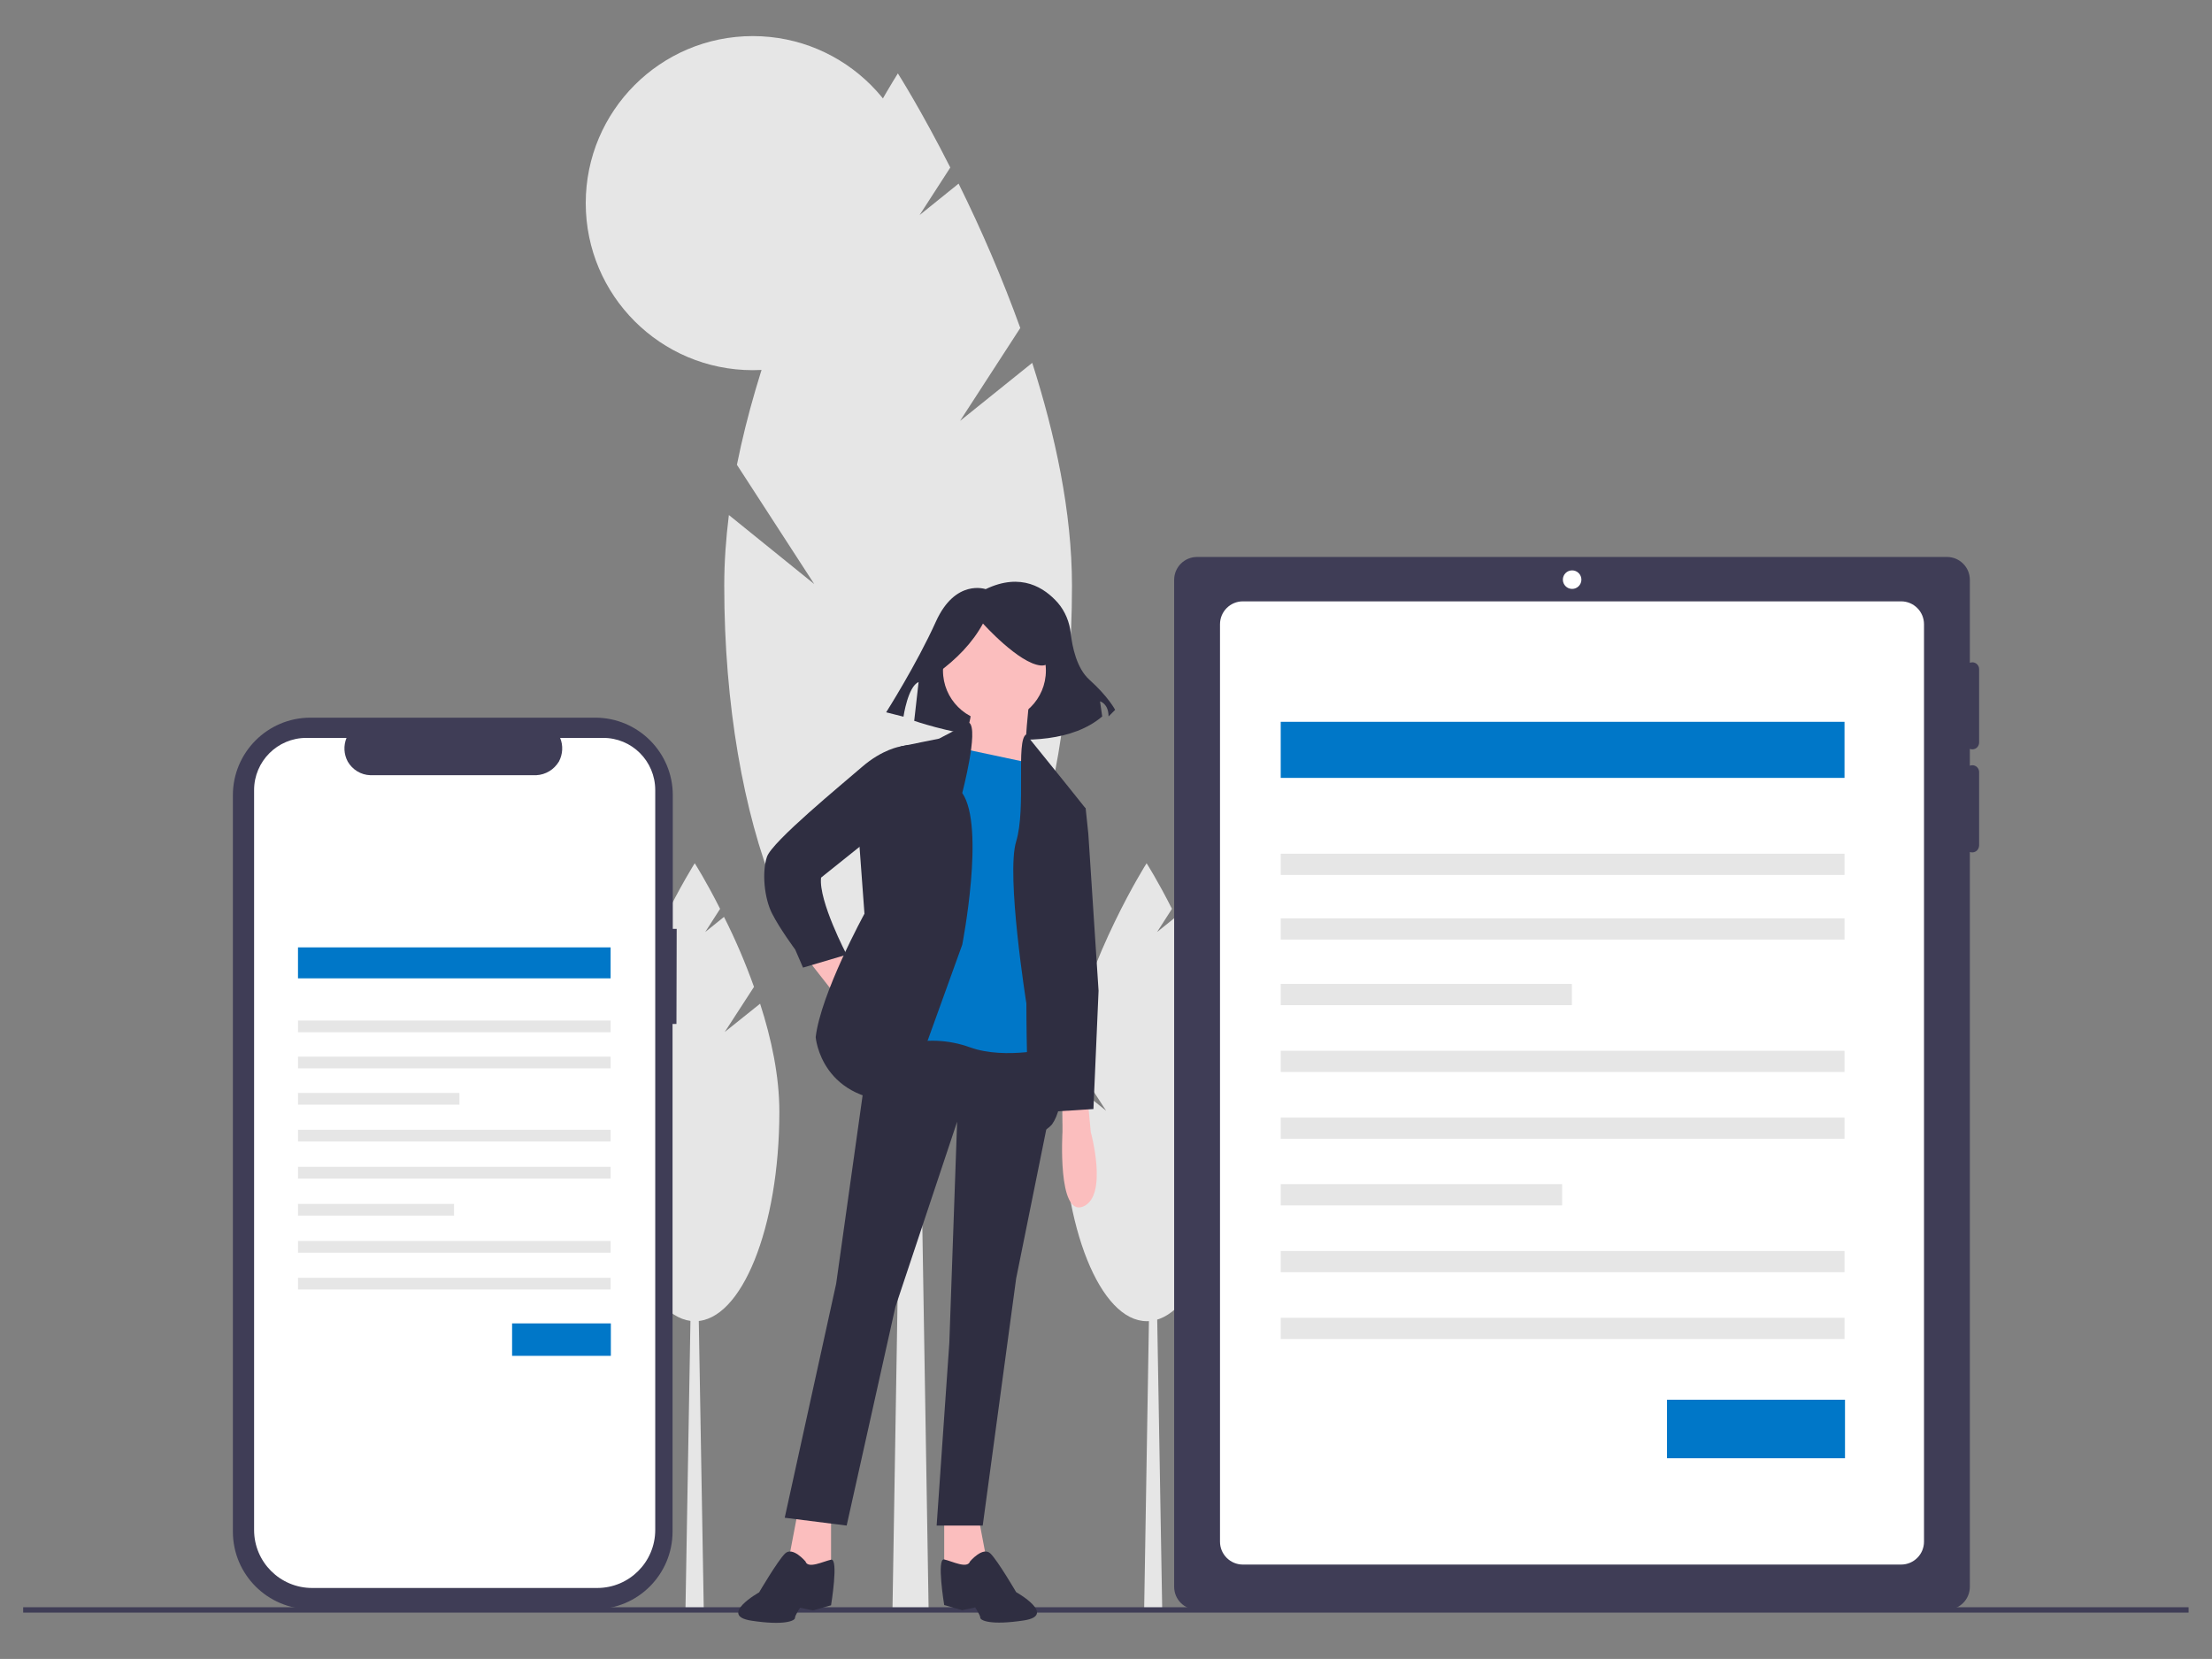 <?xml version="1.0" encoding="utf-8"?>
<!-- Generator: Adobe Illustrator 25.2.0, SVG Export Plug-In . SVG Version: 6.00 Build 0)  -->
<svg version="1.1" id="a259f86b-03f4-47ac-adca-e0b316d45eda"
	 xmlns="http://www.w3.org/2000/svg" xmlns:xlink="http://www.w3.org/1999/xlink" x="0px" y="0px" viewBox="0 0 907.1 680.3"
	 style="enable-background:new 0 0 907.1 680.3;" xml:space="preserve">
<rect x="0" y="0" width="907.1" height="680.3" fill="#808080" stroke="none"/>
<style type="text/css">
	.st0{fill:#E6E6E6;}
	.st1{fill:#3F3D56;}
	.st2{fill:#FFFFFF;}
	.st3{fill:#0077C8;}
	.st4{fill:#2F2E41;}
	.st5{fill:#FBBEBE;}
</style>
<g>
	<polygon class="st0" points="476.6,660 469.2,660 471.6,514.8 474.1,514.8 	"/>
	<path class="st0" d="M482.5,423.2l12-18.5c-3.5-9.8-7.6-19.4-12.3-28.7l-7.7,6.2l6.1-9.5c-5.8-11.5-10.4-18.7-10.4-18.7
		s-24,37.8-32,77.8l15.4,23.7l-17-13.7c-0.6,4.7-0.9,9.4-0.9,14.1c0,47.4,15.5,85.9,34.6,85.9s34.6-38.4,34.6-85.9
		c0-14.7-3.3-30.1-7.9-44.3L482.5,423.2z"/>
	<polygon class="st0" points="288.6,660 281.1,660 283.6,514.8 286.1,514.8 	"/>
	<path class="st0" d="M297.2,423.2l12-18.5c-3.5-9.8-7.6-19.4-12.3-28.7l-7.7,6.2l6.1-9.5c-5.8-11.5-10.4-18.7-10.4-18.7
		s-24,37.8-32,77.8l15.4,23.7l-17-13.7c-0.6,4.7-0.9,9.4-0.9,14.1c0,47.4,15.5,85.9,34.6,85.9s34.6-38.4,34.6-85.9
		c0-14.7-3.3-30.1-7.9-44.3L297.2,423.2z"/>
	<polygon class="st0" points="380.8,659.5 366,659.5 370.9,360.9 375.9,360.9 	"/>
	<path class="st0" d="M393.7,172.6l24.7-38.1c-7.3-20.2-15.8-40-25.3-59.2l-16,12.9l12.6-19.5c-12-23.7-21.5-38.6-21.5-38.6
		s-49.5,78-66,160.5l31.7,48.9l-35-28.3c-1.2,9.6-1.9,19.3-1.9,29c0,97.8,31.9,177,71.3,177s71.3-79.3,71.3-177
		c0-30.3-6.9-62-16.3-91.4L393.7,172.6z"/>
	<circle class="st0" cx="308.7" cy="83.3" r="68.5"/>
	<rect x="9.5" y="659.1" class="st1" width="888" height="2.2"/>
	<path class="st1" d="M808.8,307.3c1.6,0,2.8-1.3,2.8-2.8v0v-30.1c0-1.5-1.2-2.8-2.8-2.8c-0.3,0-0.7,0.1-1,0.2v-34
		c0-5.2-4.2-9.4-9.4-9.4h0H490.9c-5.2,0-9.4,4.2-9.4,9.4c0,0,0,0,0,0v412.9c0,5.2,4.2,9.4,9.4,9.4h307.5c5.2,0,9.4-4.2,9.4-9.4
		V349.4c1.4,0.5,3.1-0.2,3.6-1.7c0.1-0.3,0.2-0.7,0.2-1v-30.1c0-1.5-1.2-2.8-2.8-2.8c-0.3,0-0.7,0.1-1,0.2v-6.9
		C808.1,307.2,808.5,307.3,808.8,307.3z"/>
	<path class="st2" d="M779.6,246.6c5.2,0,9.4,4.2,9.4,9.4c0,0,0,0,0,0v376.2c0,5.2-4.2,9.4-9.4,9.4H509.7c-5.2,0-9.4-4.2-9.4-9.4
		V256c0-5.2,4.2-9.4,9.4-9.4H779.6"/>
	<circle class="st2" cx="644.7" cy="237.7" r="3.8"/>
	<rect x="525.2" y="296" class="st3" width="231.2" height="23"/>
	<rect x="525.2" y="350.1" class="st0" width="231.2" height="8.7"/>
	<rect x="525.2" y="376.6" class="st0" width="231.2" height="8.7"/>
	<rect x="525.2" y="403.5" class="st0" width="119.4" height="8.7"/>
	<rect x="525.2" y="430.9" class="st0" width="231.2" height="8.7"/>
	<rect x="525.2" y="458.3" class="st0" width="231.2" height="8.7"/>
	<rect x="525.2" y="485.6" class="st0" width="115.4" height="8.7"/>
	<rect x="525.2" y="513" class="st0" width="231.2" height="8.7"/>
	<rect x="525.2" y="540.4" class="st0" width="231.2" height="8.7"/>
	<rect x="683.6" y="574" class="st3" width="73" height="24"/>
	<path class="st1" d="M277.5,380.9h-1.6v-54.8c0-17.6-14.3-31.8-31.8-31.8h0H127.3c-17.6,0-31.8,14.3-31.8,31.8c0,0,0,0,0,0v302
		c0,17.6,14.3,31.8,31.8,31.8H244c17.6,0,31.8-14.3,31.8-31.8V419.9h1.6L277.5,380.9z"/>
	<path class="st2" d="M268.7,324v303.4c0,13.1-10.6,23.8-23.8,23.8l0,0H128c-13.1,0-23.8-10.6-23.8-23.8V324
		c0-11.8,9.6-21.4,21.4-21.4h16.5c-1.3,3.2-1.1,6.7,0.5,9.7c1.9,3.3,5.4,5.5,9.3,5.6h68c3.9-0.2,7.3-2.3,9.3-5.6
		c1.6-3,1.8-6.6,0.5-9.7h17.5C259.1,302.5,268.7,312.1,268.7,324z"/>
	<path class="st4" d="M404.2,241.6c0,0-12.4-4.4-20.4,13.3s-20.4,37.2-20.4,37.2l7.1,1.8c0,0,1.8-12.4,6.2-14.2l-1.8,15.9
		c0,0,53.2,18.6,77.1-1.8l-0.9-6.2c0,0,3.5,0.9,3.5,6.2l2.7-2.7c0,0-2.7-5.3-10.6-12.4c-5.2-4.7-7-13.5-7.6-19
		c-0.5-4.6-2.3-9-5.3-12.5C428.4,241.1,418.8,234.6,404.2,241.6z"/>
	<polygon class="st5" points="331.3,393.6 342.9,408.4 350.3,399.9 344,389.4 	"/>
	<polygon class="st5" points="327.1,620.3 322.9,642.4 333.4,647.7 340.8,642.4 340.8,620.3 	"/>
	<polygon class="st5" points="400.9,620.3 405.1,642.4 394.6,647.7 387.2,642.4 387.2,620.3 	"/>
	<polygon class="st4" points="357.7,421 342.9,526.4 321.8,622.4 347.2,625.6 367.2,535.9 392.5,460 389.3,550.7 384.1,625.6 
		403,625.6 416.7,524.3 431.9,449.1 431.5,421 	"/>
	<path class="st4" d="M330.3,640.3c0,0-5.3-6.3-8.4-3.2S311.3,653,311.3,653s-16.9,9.5-3.2,11.6s17.9,0,17.9-1.1s2.1-4.2,2.1-4.2
		l5.3,1.1l7.4-2.1c0,0,3.2-19.4,0-18.7S331.3,643.5,330.3,640.3z"/>
	<path class="st4" d="M397.8,640.3c0,0,5.3-6.3,8.4-3.2s10.5,15.8,10.5,15.8s16.9,9.5,3.2,11.6s-17.9,0-17.9-1.1s-2.1-4.2-2.1-4.2
		l-5.3,1.1l-7.4-2.1c0,0-3.2-19.4,0-18.7S396.7,643.5,397.8,640.3z"/>
	<circle class="st5" cx="407.8" cy="275" r="21.1"/>
	<path class="st5" d="M422,288.2c0,0-2.1,17.9-1.1,22.1s3.2,10.5,3.2,10.5l-33.7-6.3c0,0,9.5-20,7.4-23.2S422,288.2,422,288.2z"/>
	<path class="st3" d="M425.2,313.5l-34.8-7.4l-20,122.3c9-2.5,18.6-2.1,27.4,1.1c14.8,5.3,34.8,0,34.8,0l-4.2-114.9L425.2,313.5z"/>
	<path class="st4" d="M397.5,296.4l-12.4,6.5l-15.8,3.2l-16.9,40.1l2.1,28.5c0,0-17.9,32.7-20,50.6c0,0,2.1,27.4,36.9,26.4
		l23.2-64.3c0,0,9.5-48.5,0-62.2C394.6,325.1,401.4,299.4,397.5,296.4z"/>
	<path class="st4" d="M375.6,306.1l-3.4-0.6l-2.9,0.6c0,0-7.4,1.1-15.8,8.4s-36.9,30.6-39,36.9s-1.1,16.9,2.1,23.2
		s9.5,14.8,9.5,14.8l3.2,7.4l17.9-5.3c0,0-11.6-22.1-10.5-31.6l21.1-16.9L375.6,306.1z"/>
	<path class="st4" d="M420.8,301.2l15.9,19.7l8.4,10.5l-10.5,35.8l-5.3,30.6c0,0,12.7,48.5,2.1,63.3c0,0-6.3,7.4-8.4-1.1
		s-2.1-48.5-2.1-48.5s-8.4-52.7-4.2-66.4S416.5,303.6,420.8,301.2z"/>
	<path class="st5" d="M435.7,453.7v10.5c0,0-2.1,34.8,8.4,30.6s3.2-30.6,3.2-30.6l-1.1-11.6L435.7,453.7z"/>
	<path class="st4" d="M384.3,276.1c8-5.8,14.5-12.5,18.8-20.4c0,0,14.7,16.4,23.7,17.2s0.8-19.6,0.8-19.6l-16.4-4.1l-15.5,1.6
		l-12.3,8.2L384.3,276.1z"/>
	<polygon class="st4" points="436.8,328.2 445.2,331.4 446.3,341.9 450.5,406.3 448.4,454.8 432.6,455.8 427.3,402 425.2,343 	"/>
	<rect x="122.2" y="388.5" class="st3" width="128.2" height="12.7"/>
	<rect x="122.2" y="418.5" class="st0" width="128.2" height="4.8"/>
	<rect x="122.2" y="433.3" class="st0" width="128.2" height="4.8"/>
	<rect x="122.2" y="448.2" class="st0" width="66.2" height="4.8"/>
	<rect x="122.2" y="463.3" class="st0" width="128.2" height="4.8"/>
	<rect x="122.2" y="478.5" class="st0" width="128.2" height="4.8"/>
	<rect x="122.2" y="493.7" class="st0" width="64" height="4.8"/>
	<rect x="122.2" y="508.9" class="st0" width="128.2" height="4.8"/>
	<rect x="122.2" y="524" class="st0" width="128.2" height="4.8"/>
	<rect x="210" y="542.7" class="st3" width="40.5" height="13.3"/>
</g>
</svg>
